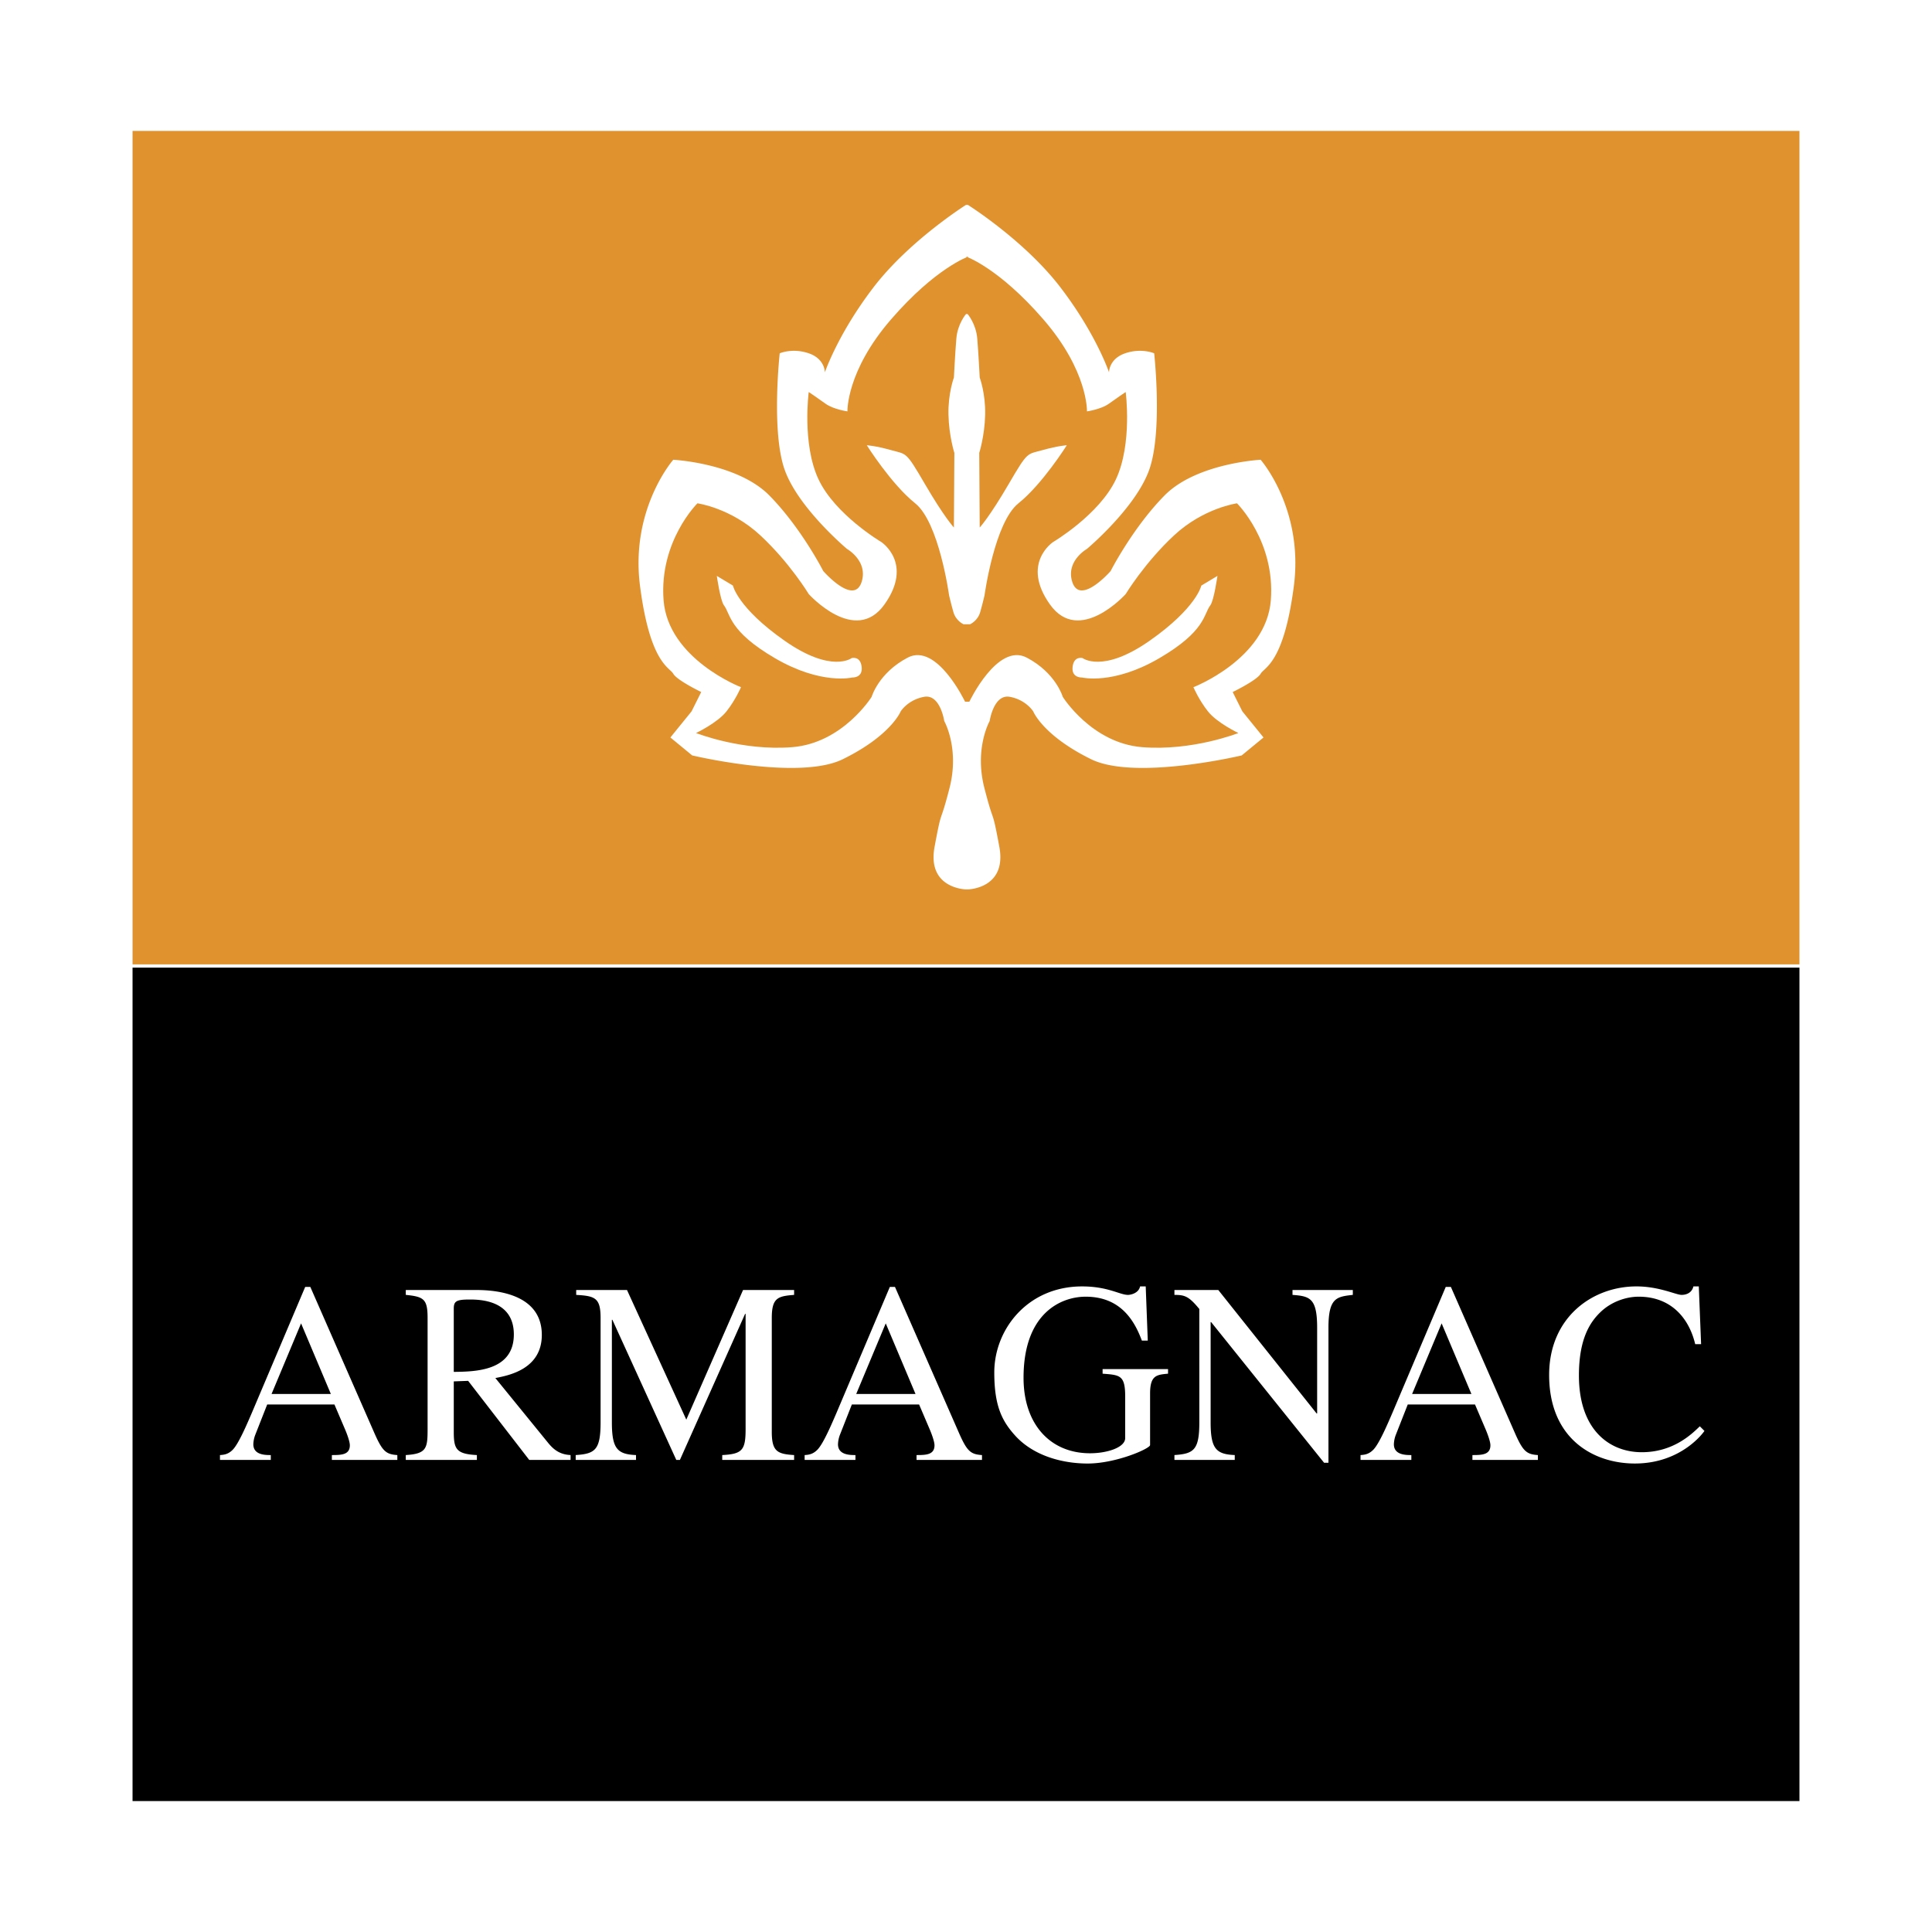 <svg xmlns="http://www.w3.org/2000/svg" width="2500" height="2500" viewBox="0 0 192.756 192.756"><path fill="#fff" d="M0 192.756h192.756V0H0v192.756z"/><path d="M13.224 179.693h166.308V96.54H13.224v83.153z"/><path fill="#e0922f" d="M13.224 96.216h166.308V13.062H13.224v83.154z"/><path d="M39.641 145.658h-6.53v-.486c.948 0 1.793-.025 1.793-.975 0-.408-.333-1.254-.487-1.611l-1.05-2.459h-6.709l-1.178 2.996a2.88 2.88 0 0 0-.205.973c0 1.076 1.205 1.076 1.741 1.076v.486h-5.07v-.486c.41-.025.845-.078 1.306-.564.589-.639 1.383-2.51 1.87-3.637l5.327-12.574h.512l6.377 14.547c.819 1.869 1.178 2.15 2.304 2.229v.485h-.001zm-6.632-6.582l-2.971-7.043-2.945 7.043h5.916zM56.925 145.658h-4.123l-6.095-7.889-1.434.053v5.043c0 1.717.256 2.203 2.305 2.307v.486h-7.094v-.486c2.075-.129 2.177-.666 2.177-2.586v-11.09c0-1.895-.384-2.125-2.177-2.305v-.486h7.068c2.28 0 6.505.537 6.505 4.48 0 3.432-3.329 4.047-4.635 4.303l5.275 6.48c.563.689 1.178 1.152 2.228 1.203v.487zm-11.652-8.785c2.151-.025 5.993-.076 5.993-3.738 0-3.406-3.355-3.482-4.405-3.482-1.357 0-1.588.178-1.588.922v6.298zM79.229 129.191c-1.614.127-2.228.281-2.228 2.305v11.369c0 1.973.589 2.203 2.228 2.307v.486h-7.171v-.486c1.998-.104 2.331-.488 2.331-2.586v-11.5h-.051l-6.505 14.572h-.359l-6.376-13.982h-.051v10.217c0 2.639.537 3.201 2.407 3.279v.486h-6.018v-.486c1.946-.129 2.484-.514 2.484-3.279v-10.396c0-1.998-.538-2.201-2.434-2.305v-.486h5.07l5.916 12.932 5.66-12.932h5.096v.485h.001zM97.973 145.658h-6.53v-.486c.947 0 1.792-.025 1.792-.975 0-.408-.333-1.254-.486-1.611l-1.05-2.459h-6.71l-1.178 2.996a2.877 2.877 0 0 0-.204.973c0 1.076 1.203 1.076 1.741 1.076v.486h-5.07v-.486c.409-.025.845-.078 1.305-.564.59-.639 1.384-2.51 1.87-3.637l5.326-12.574h.513l6.376 14.547c.818 1.869 1.178 2.15 2.305 2.229v.485zm-6.633-6.582l-2.97-7.043-2.945 7.043h5.915zM116.536 137.053c-1.127.104-1.792.154-1.792 1.973v5.146c0 .359-3.406 1.844-6.224 1.844-2.535 0-5.377-.768-7.195-2.74-1.357-1.484-2.125-2.996-2.125-6.35 0-4.303 3.328-8.58 8.758-8.58 2.587 0 3.765.846 4.584.846.205 0 1.05-.129 1.204-.846h.562l.205 5.404h-.589c-.692-1.844-2.023-4.379-5.608-4.379-2.433 0-6.197 1.613-6.197 8.092 0 4.635 2.664 7.529 6.633 7.529 1.741 0 3.508-.59 3.508-1.512v-4.148c0-2.125-.512-2.15-2.253-2.279v-.461h6.529v.461zM134.973 129.191c-1.613.18-2.433.281-2.433 3.277v13.471h-.436l-11.268-14.033h-.051v9.986c0 2.639.537 3.201 2.406 3.279v.486h-6.018v-.486c1.946-.129 2.484-.514 2.484-3.279V130.6c-1.051-1.281-1.461-1.408-2.484-1.408v-.486h4.379l9.808 12.316h.052v-8.553c0-2.945-.716-3.15-2.458-3.277v-.486h6.018v.485h.001zM153.435 145.658h-6.531v-.486c.948 0 1.794-.025 1.794-.975 0-.408-.333-1.254-.486-1.611l-1.05-2.459h-6.711l-1.178 2.996a2.88 2.88 0 0 0-.205.973c0 1.076 1.204 1.076 1.742 1.076v.486h-5.07v-.486c.409-.025.845-.078 1.306-.564.589-.639 1.383-2.51 1.87-3.637l5.326-12.574h.513l6.376 14.547c.818 1.869 1.178 2.15 2.305 2.229v.485h-.001zm-6.633-6.582l-2.971-7.043-2.944 7.043h5.915zM169.131 134.107c-.642-2.689-2.484-4.736-5.634-4.736-1.281 0-2.767.512-3.842 1.562-.998.973-2.126 2.611-2.126 6.299 0 5.43 3.048 7.656 6.274 7.656 3.15 0 4.994-1.818 5.788-2.586l.461.461c-.026.051-2.229 3.252-6.94 3.252-4.123 0-8.554-2.457-8.554-8.834 0-5.736 4.303-8.836 8.707-8.836 2.279 0 3.944.846 4.507.846.128 0 .975 0 1.18-.846h.537l.23 5.762h-.588zM96.566 88.737s3.911-.07 3.139-4.245c-.773-4.176-.483-1.931-1.495-5.882-1.014-3.951.529-6.67.529-6.67s.397-2.717 2.017-2.416c1.618.301 2.328 1.451 2.328 1.451s.966 2.414 5.782 4.775c4.39 2.152 15.02-.381 15.02-.381l2.176-1.791-2.111-2.603-.966-1.931s2.414-1.163 2.789-1.824c.375-.662 2.308-1.015 3.312-8.727 1.006-7.71-3.312-12.623-3.312-12.623s-6.41.331-9.595 3.571c-3.186 3.241-5.371 7.533-5.371 7.533s-3.146 3.608-3.862.965c-.544-2.016 1.489-3.167 1.489-3.167s4.896-4.101 6.235-7.936c1.341-3.835.483-11.587.483-11.587s-1.266-.559-2.896 0c-1.632.56-1.609 1.9-1.609 1.9s-1.288-3.831-4.861-8.494c-3.573-4.662-9.22-8.213-9.22-8.213h-.188s-5.646 3.551-9.22 8.213c-3.573 4.663-4.861 8.494-4.861 8.494s.023-1.34-1.609-1.9c-1.632-.559-2.896 0-2.896 0s-.858 7.752.482 11.587c1.341 3.835 6.236 7.936 6.236 7.936s2.034 1.151 1.488 3.167c-.713 2.643-3.862-.965-3.862-.965s-2.186-4.292-5.371-7.533c-3.185-3.24-9.594-3.571-9.594-3.571s-4.318 4.912-3.313 12.623c1.006 7.711 2.938 8.064 3.313 8.727.375.661 2.789 1.824 2.789 1.824l-.965 1.931-2.112 2.603 2.176 1.791s10.63 2.533 15.019.381c4.817-2.361 5.783-4.775 5.783-4.775s.71-1.15 2.328-1.451c1.619-.301 2.017 2.416 2.017 2.416s1.542 2.719.53 6.67-.722 1.706-1.495 5.882c-.773 4.175 3.138 4.245 3.138 4.245h.186z" fill-rule="evenodd" clip-rule="evenodd" fill="#fff"/><path d="M96.713 70.009s2.812-5.928 5.725-4.398c2.912 1.528 3.595 3.915 3.595 3.915s2.88 4.613 7.914 5.018c5.035.404 9.605-1.41 9.605-1.41s-2.124-1.006-3.036-2.159c-.912-1.154-1.448-2.414-1.448-2.414s7.277-2.803 7.725-8.69c.446-5.887-3.379-9.655-3.379-9.655s-3.326.456-6.273 3.194c-2.945 2.739-4.831 5.86-4.831 5.86s-4.626 5.147-7.553 1.041.312-6.233.312-6.233 4.627-2.736 6.276-6.276.965-8.69.965-8.69-.907.611-1.683 1.171-2.18.761-2.18.761.131-4.006-4.345-9.173c-4.474-5.167-7.724-6.276-7.724-6.276h.241s-3.249 1.108-7.724 6.276c-4.475 5.167-4.345 9.173-4.345 9.173s-1.404-.202-2.179-.761c-.774-.56-1.683-1.171-1.683-1.171s-.683 5.15.966 8.69 6.275 6.276 6.275 6.276 3.24 2.127.312 6.233c-2.927 4.106-7.553-1.041-7.553-1.041s-1.884-3.121-4.831-5.86c-2.947-2.738-6.273-3.194-6.273-3.194s-3.825 3.768-3.379 9.655c.447 5.887 7.724 8.69 7.724 8.69s-.536 1.26-1.448 2.414c-.912 1.153-3.035 2.159-3.035 2.159s4.569 1.813 9.604 1.41c5.035-.405 7.914-5.018 7.914-5.018s.683-2.387 3.596-3.915c2.912-1.529 5.724 4.398 5.724 4.398h.429z" fill-rule="evenodd" clip-rule="evenodd" fill="#e0922f"/><path d="M96.539 31.332s.837.964.961 2.438c.124 1.473.246 3.894.246 3.894s.594 1.602.543 3.725c-.052 2.124-.59 3.799-.59 3.799l.047 7.442s.965-1.032 2.896-4.345c1.931-3.312 1.806-2.937 3.379-3.379 1.574-.441 2.414-.482 2.414-.482s-2.439 3.885-4.827 5.792c-2.387 1.909-3.38 9.173-3.38 9.173s-.173.767-.428 1.668c-.255.902-1.02 1.228-1.02 1.228h-.644s-.764-.326-1.019-1.228c-.255-.901-.429-1.668-.429-1.668s-.992-7.264-3.379-9.173c-2.387-1.908-4.828-5.792-4.828-5.792s.84.041 2.414.482c1.574.442 1.448.066 3.379 3.379s2.897 4.345 2.897 4.345l.046-7.442s-.537-1.675-.589-3.799c-.052-2.123.543-3.725.543-3.725s.121-2.421.245-3.894c.125-1.474.962-2.438.962-2.438h.161zM71.516 57.458l1.608.964s.457 2.209 5.15 5.499c4.694 3.29 6.698 1.735 6.698 1.735s.866-.248.996.877c.129 1.125-.935 1.062-.935 1.062s-3.102.769-7.724-1.932c-4.622-2.7-4.399-4.375-5.086-5.279-.357-.469-.707-2.926-.707-2.926zM121.465 57.458l-1.608.964s-.458 2.209-5.15 5.499c-4.693 3.29-6.698 1.735-6.698 1.735s-.866-.248-.995.877.936 1.062.936 1.062 3.101.769 7.724-1.932c4.622-2.7 4.397-4.375 5.085-5.279.355-.469.706-2.926.706-2.926z" fill-rule="evenodd" clip-rule="evenodd" fill="#fff"/></svg>